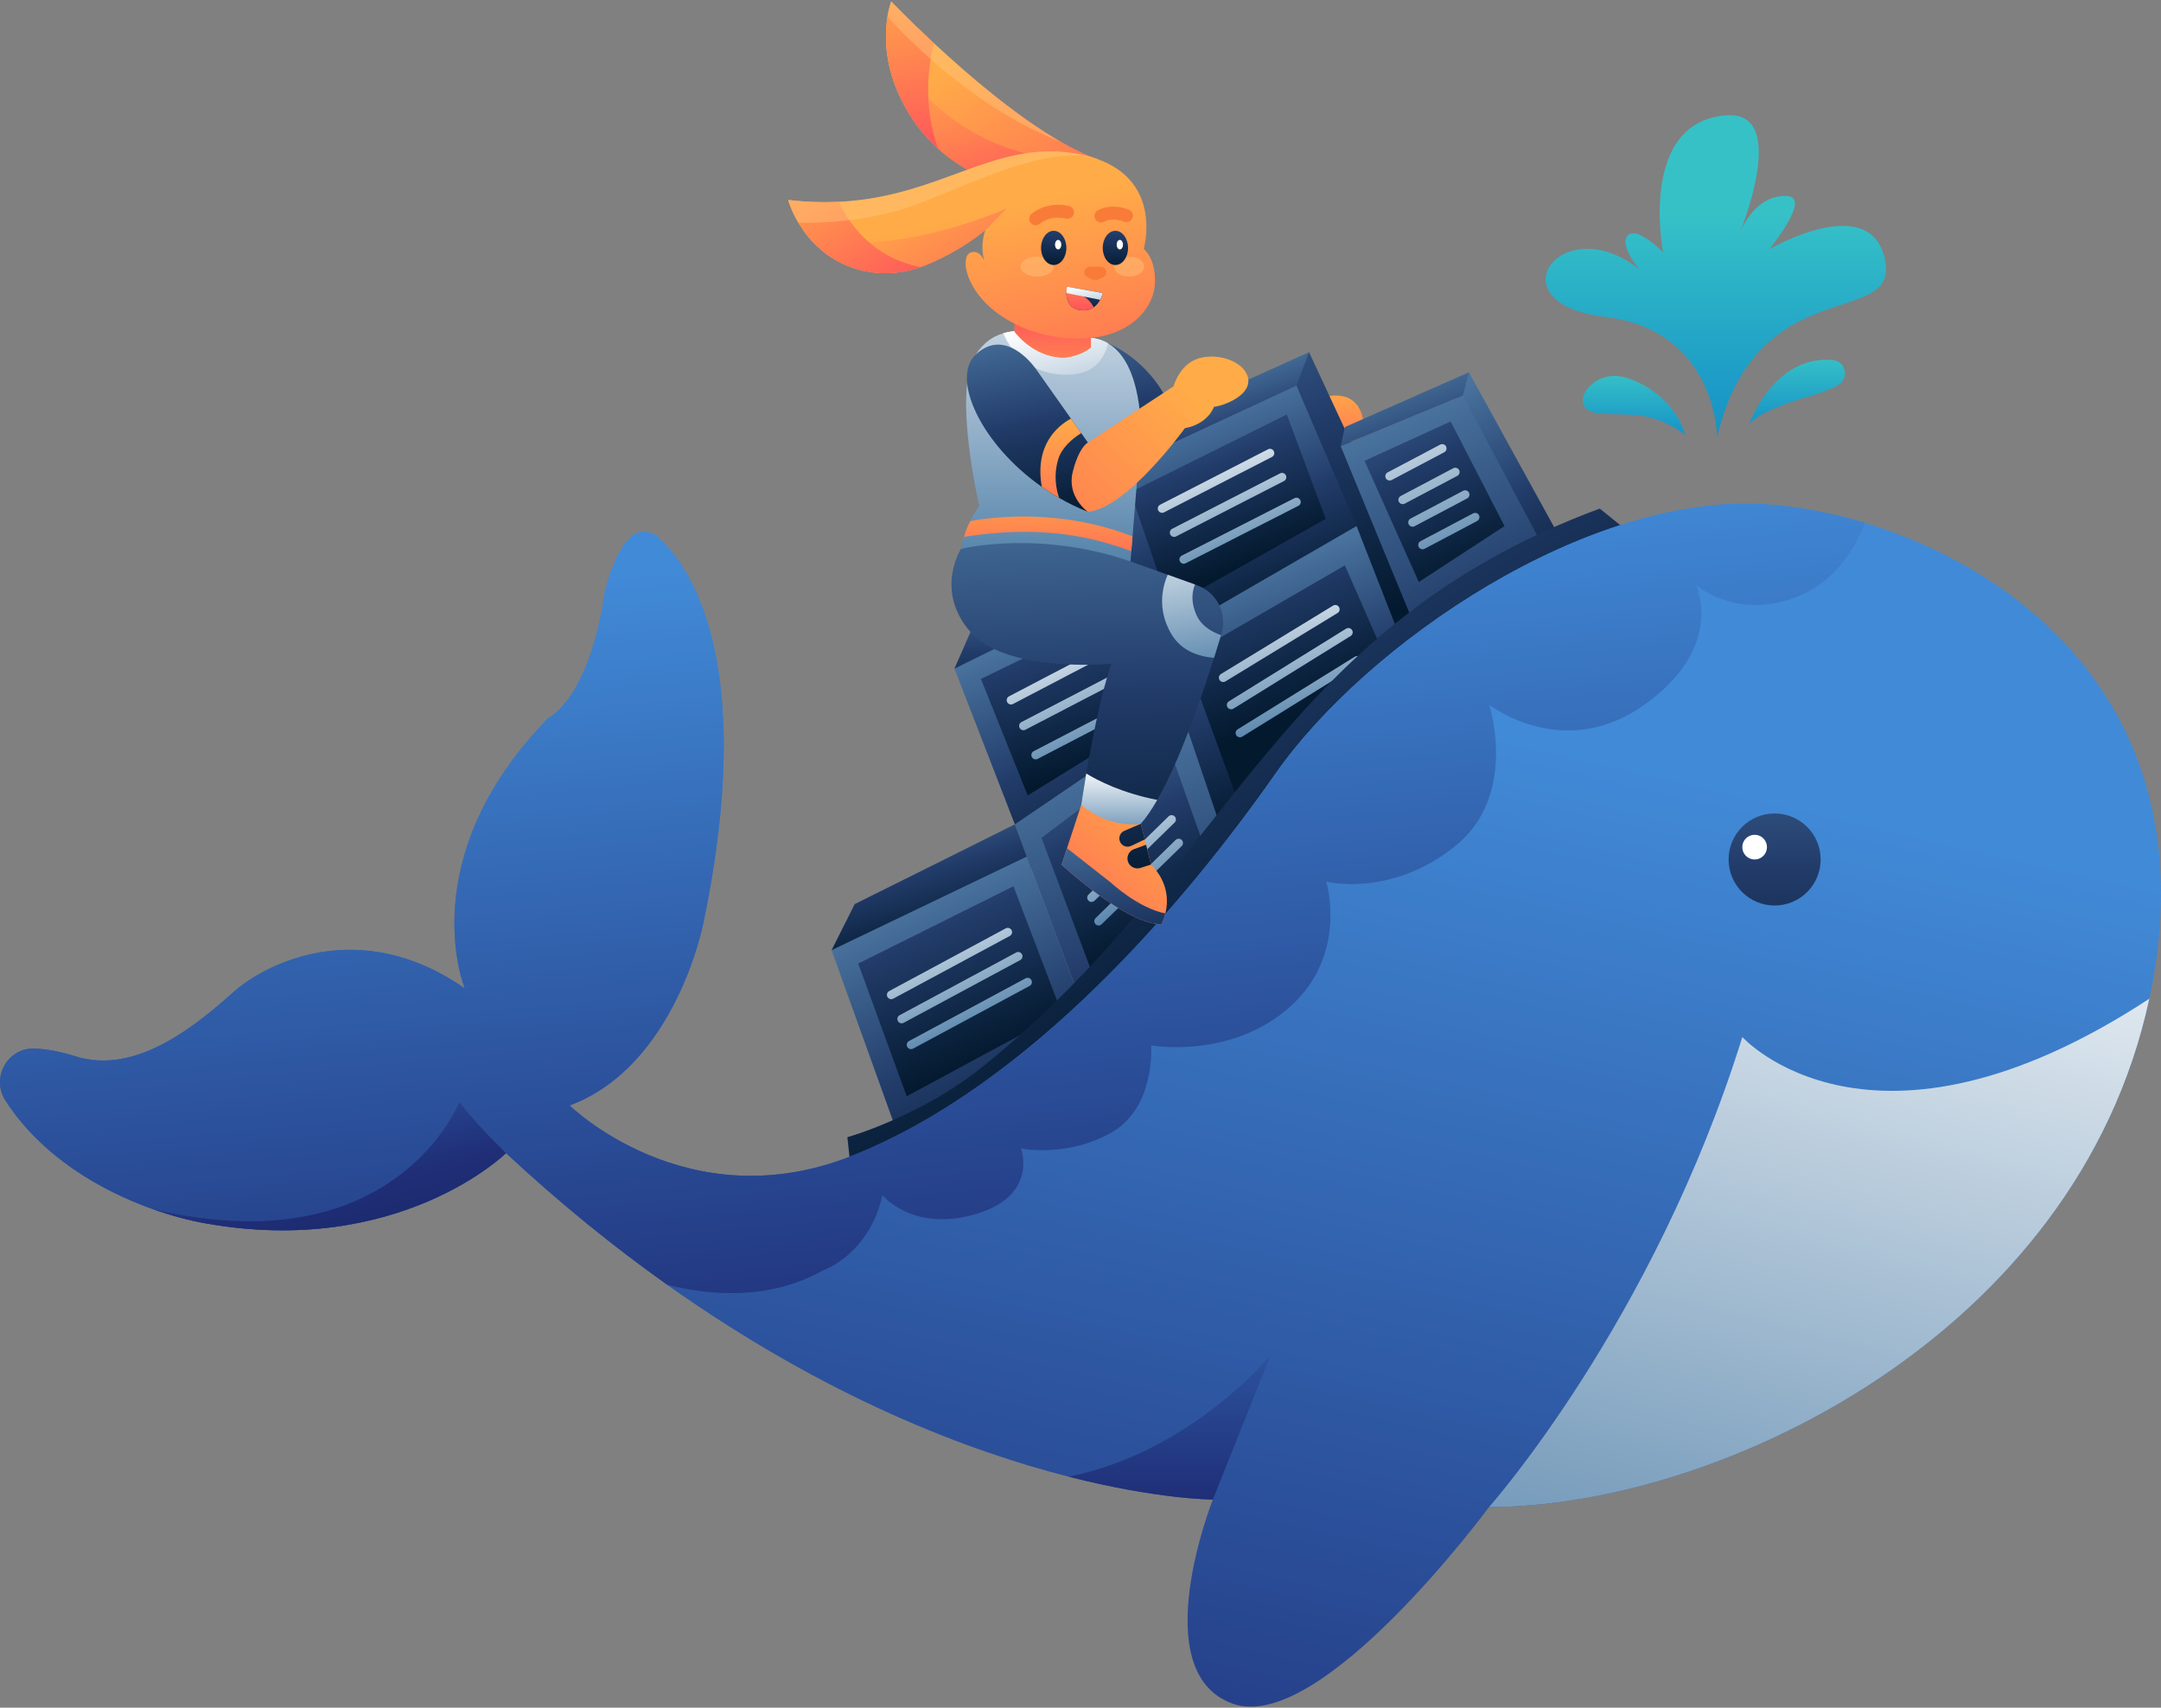 <svg width="696" height="550" viewBox="0 0 696 550" fill="none" xmlns="http://www.w3.org/2000/svg">
<rect x="0" y="0" width="696" height="550" fill="#808080" stroke="none"/>
<path d="M425.449 128.166C425.449 128.166 437.279 123.774 439.125 135.736C440.972 147.716 426.947 141.51 426.947 141.51L425.449 128.166Z" fill="url(#paint0_linear_18630_68)"/>
<path d="M421.608 113.422L367.42 137.912L361.68 155.349L423.039 125.784L421.608 113.422Z" fill="url(#paint1_linear_18630_68)"/>
<path d="M417.547 124.203L421.606 113.422L460.738 197.492L443.551 209.92L417.547 147.595V124.203Z" fill="url(#paint2_linear_18630_68)"/>
<path d="M436.916 169.441L417.55 124.203L356.59 152.487L363.378 202.35L393.958 198.507L436.916 169.441Z" fill="url(#paint3_linear_18630_68)"/>
<path d="M414.456 133.488L426.967 167.113L376.755 195.447L364.094 158.511L414.456 133.488Z" fill="url(#paint4_linear_18630_68)"/>
<path d="M307.406 215.347L313.878 200.573L339.517 199.375L312.68 216.345L307.406 215.347Z" fill="url(#paint5_linear_18630_68)"/>
<path d="M326.856 265.507L307.406 215.345L360.48 189.273L371.627 221.234L361.745 250.084L332.113 266.921L326.856 265.507Z" fill="url(#paint6_linear_18630_68)"/>
<path d="M332.364 210.685L315.926 218.671L330.999 256.205L356.105 240.683L366.803 208.223L332.364 210.685Z" fill="url(#paint7_linear_18630_68)"/>
<path d="M325.623 226.909C325.124 226.909 324.641 226.643 324.392 226.161C324.042 225.478 324.292 224.647 324.974 224.281L351.062 210.638C351.744 210.288 352.576 210.538 352.942 211.22C353.291 211.902 353.041 212.734 352.359 213.1L326.272 226.743C326.055 226.859 325.839 226.909 325.623 226.909ZM330.248 235.045L361.161 218.973C361.843 218.624 362.109 217.775 361.76 217.093C361.41 216.411 360.562 216.145 359.896 216.494L328.984 232.566C328.301 232.915 328.035 233.764 328.385 234.446C328.634 234.929 329.117 235.195 329.616 235.195C329.832 235.195 330.048 235.145 330.248 235.045ZM334.191 244.429L365.104 228.357C365.786 228.007 366.052 227.159 365.703 226.477C365.353 225.795 364.505 225.528 363.839 225.878L332.927 241.95C332.245 242.299 331.978 243.148 332.328 243.83C332.577 244.312 333.06 244.578 333.559 244.578C333.775 244.578 333.991 244.528 334.191 244.429Z" fill="url(#paint8_linear_18630_68)"/>
<path d="M373.141 206.31L436.912 169.441L452.452 209.172L397.565 269.783L387.016 266.921L373.141 206.31Z" fill="url(#paint9_linear_18630_68)"/>
<path d="M388.035 208.223L433.156 182.102L446.2 211.883L399.232 259.45L382.711 214.096L388.035 208.223Z" fill="url(#paint10_linear_18630_68)"/>
<path d="M393.956 219.667C393.491 219.667 393.025 219.434 392.775 219.002C392.376 218.353 392.576 217.488 393.241 217.088L429.345 195.06C429.993 194.661 430.859 194.861 431.258 195.526C431.657 196.175 431.458 197.04 430.792 197.44L394.689 219.468C394.456 219.601 394.206 219.667 393.956 219.667ZM397.251 228.252L435.018 204.843C435.667 204.444 435.866 203.579 435.467 202.93C435.068 202.281 434.203 202.081 433.554 202.481L395.787 225.89C395.138 226.289 394.938 227.154 395.337 227.803C395.604 228.219 396.053 228.452 396.519 228.452C396.768 228.469 397.018 228.402 397.251 228.252ZM400.079 237.27L437.846 213.861C438.495 213.462 438.695 212.596 438.296 211.947C437.896 211.299 437.031 211.099 436.382 211.498L398.615 234.907C397.966 235.307 397.766 236.172 398.166 236.821C398.432 237.237 398.881 237.47 399.347 237.47C399.597 237.486 399.846 237.42 400.079 237.27Z" fill="url(#paint11_linear_18630_68)"/>
<path d="M330.699 275.89L326.855 265.509L380.478 229.039L395.835 274.376L350.198 328.216L330.699 275.89Z" fill="url(#paint12_linear_18630_68)"/>
<path d="M335.438 269.849L352.524 315.42L388.029 273.21L376.017 239.336L335.438 269.849Z" fill="url(#paint13_linear_18630_68)"/>
<path d="M353.841 298.085C353.475 298.085 353.126 297.952 352.843 297.669C352.311 297.12 352.311 296.238 352.86 295.706L378.648 270.533C379.197 270.001 380.079 270.017 380.611 270.55C381.144 271.099 381.144 271.981 380.595 272.513L354.806 297.686C354.54 297.952 354.191 298.085 353.841 298.085ZM352.527 290.099L378.315 264.926C378.864 264.394 378.881 263.512 378.332 262.963C377.799 262.414 376.918 262.397 376.369 262.947L350.58 288.119C350.031 288.652 350.015 289.533 350.564 290.082C350.83 290.365 351.196 290.498 351.562 290.498C351.911 290.498 352.261 290.365 352.527 290.099Z" fill="url(#paint14_linear_18630_68)"/>
<path d="M267.824 306.037L275.278 291.196L326.854 265.508L332.112 279.716L271.518 307.318L267.824 306.037Z" fill="url(#paint15_linear_18630_68)"/>
<path d="M473.101 119.91L502.35 173.067L488.025 178.558L469.191 130.608V125.184L473.101 119.91Z" fill="url(#paint16_linear_18630_68)"/>
<path d="M288.172 362.585L267.824 306.034L330.698 275.887L350.197 328.212L291.117 366.878L288.172 362.585Z" fill="url(#paint17_linear_18630_68)"/>
<path d="M431.789 143.671L455.531 201.337L496.476 175.099L471.137 127.383L431.789 143.671Z" fill="url(#paint18_linear_18630_68)"/>
<path d="M276.41 310.348L292.016 353.09L341.929 326.17L326.406 285.441L276.41 310.348Z" fill="url(#paint19_linear_18630_68)"/>
<path d="M273.816 374.636C273.816 374.403 272.918 366.267 272.918 366.267C272.918 366.267 296.527 359.695 316.908 343.224C396.735 278.687 411.209 202.354 515.244 163.805L523.613 170.593L353.544 335.222L277.094 381.208L273.816 374.636Z" fill="url(#paint20_linear_18630_68)"/>
<path d="M693.232 316.682C692.932 318.362 692.599 320.026 692.233 321.673C668.957 430.15 553.26 485.387 479.589 485.387C479.589 485.387 425.317 558.958 396.966 548.709C368.616 538.444 390.627 482.974 390.627 482.974C390.627 482.974 373.058 482.974 344.192 475.621C312.148 467.452 266.162 450.215 214.885 413.812C198.048 401.866 180.628 387.857 162.959 371.403C162.959 371.403 128.586 405.161 66.162 394.013C61.037 393.098 55.247 391.601 49.208 389.438C49.191 389.421 49.175 389.421 49.158 389.421C32.121 383.382 13.121 372.185 1.724 354.399C-2.967 347.079 2.49 337.362 11.174 337.728C14.851 337.878 19.194 338.594 24.252 340.207C44.15 346.546 63.899 329.543 75.362 319.394C85.145 310.709 115.475 294.521 149.699 318.346C149.699 318.346 132.362 276.436 176.685 231.198C176.685 231.198 189.496 225.458 194.62 191.701C194.62 191.701 197.149 178.407 203.322 172.867C205.718 170.704 209.394 170.854 211.84 173C221.024 181.086 244.566 211.133 226.448 297.698C226.448 297.698 217.547 343.385 183.473 356.046C183.473 356.046 221.307 393.215 274.231 372.335C331.531 349.724 381.577 290.927 410.825 249.15C440.074 207.373 511.333 158.425 569.082 162.452C578.915 163.15 589.679 165.097 600.677 168.425C652.619 184.081 709.27 230.183 693.232 316.682Z" fill="url(#paint21_linear_18630_68)"/>
<path d="M600.693 168.391C597.532 176.427 591.41 186.743 580.013 191.667C559.815 200.419 546.239 188.356 546.239 188.356C546.239 188.356 555.888 208.255 529.668 226.956C503.713 245.456 480.104 227.338 479.622 226.972C479.888 227.837 488.939 256.454 468.458 272.709C447.644 289.197 427.147 283.956 427.147 283.956C427.147 283.956 434.384 307.481 415.384 324.352C396.384 341.256 370.746 336.73 370.746 336.73C370.746 336.73 372.26 356.629 357.951 364.781C343.643 372.917 328.835 369.906 328.835 369.906C328.835 369.906 334.575 384.979 314.361 391.002C294.163 397.041 284.214 384.979 284.214 384.979C279.888 404.079 265.213 409.104 265.213 409.104C248.06 418.787 229.043 417.356 214.918 413.812C198.081 401.866 180.661 387.857 162.992 371.403C162.992 371.403 128.619 405.161 66.195 394.013C61.071 393.098 55.281 391.601 49.241 389.438C49.224 389.421 49.208 389.421 49.191 389.421C32.121 383.382 13.121 372.185 1.724 354.399C-2.967 347.079 2.49 337.362 11.174 337.728C14.851 337.878 19.194 338.594 24.252 340.207C44.15 346.546 63.899 329.543 75.362 319.394C85.145 310.709 115.475 294.521 149.699 318.346C149.699 318.346 132.362 276.436 176.685 231.198C176.685 231.198 189.496 225.458 194.62 191.701C194.62 191.701 197.149 178.407 203.322 172.867C205.717 170.704 209.394 170.854 211.84 173C221.024 181.086 244.566 211.133 226.448 297.698C226.448 297.698 217.547 343.385 183.473 356.046C183.473 356.046 221.307 393.215 274.231 372.335C331.531 349.724 381.577 290.927 410.825 249.15C440.074 207.373 511.333 158.425 569.082 162.452C578.915 163.117 589.696 165.064 600.693 168.391Z" fill="url(#paint22_linear_18630_68)"/>
<path d="M571.558 291.648C579.746 291.648 586.383 285.011 586.383 276.824C586.383 268.637 579.746 262 571.558 262C563.371 262 556.734 268.637 556.734 276.824C556.734 285.011 563.371 291.648 571.558 291.648Z" fill="url(#paint23_linear_18630_68)"/>
<path d="M565.121 276.824C567.317 276.824 569.097 275.044 569.097 272.847C569.097 270.651 567.317 268.871 565.121 268.871C562.925 268.871 561.145 270.651 561.145 272.847C561.145 275.044 562.925 276.824 565.121 276.824Z" fill="white"/>
<path d="M356.906 110.594C356.906 110.594 370.017 115.502 376.755 130.642L358.387 141.49L356.906 110.594Z" fill="url(#paint24_linear_18630_68)"/>
<path d="M393.425 204.064C393.375 204.231 393.325 204.397 393.276 204.563C392.61 206.793 391.845 209.255 391.013 211.884C386.454 226.275 379.716 245.442 372.728 257.637C370.981 260.698 369.201 263.344 367.437 265.34C367.437 265.34 357.621 267.137 348.238 259.234C348.238 259.234 348.837 255.108 349.851 249.135C351.598 238.97 354.577 223.447 357.937 213.781C357.937 213.781 354.66 214.097 349.802 214.113C339.104 214.147 320.702 212.782 312.617 203.598C300.854 190.255 309.522 176.762 309.522 176.762L340.435 169.441L364.11 180.822L376.072 185.114L384.857 188.258L385.539 188.491C391.895 190.787 395.355 197.609 393.425 204.064Z" fill="url(#paint25_linear_18630_68)"/>
<path d="M367.423 139.842L364.761 172.751L364.379 177.493L364.096 180.837C334.697 170.588 309.508 176.761 309.508 176.761C309.741 175.43 310.057 174.132 310.456 172.934C311.038 171.038 311.771 169.291 312.486 167.843C313.983 164.782 315.397 162.902 315.397 162.902C315.397 162.902 306.646 125.8 314.299 114.154C316.762 110.41 319.707 108.347 323.117 107.349C330.355 105.203 339.738 107.732 351.351 108.83C353.481 109.029 355.311 109.645 356.908 110.61C368.222 117.265 367.423 139.842 367.423 139.842Z" fill="url(#paint26_linear_18630_68)"/>
<path d="M356.904 110.591C355.606 115.716 352.196 120.591 343.927 120.69C330.234 120.857 324.844 111.44 323.113 107.314C330.351 105.168 339.734 107.697 351.347 108.795C353.477 109.011 355.307 109.643 356.904 110.591Z" fill="url(#paint27_linear_18630_68)"/>
<path d="M350.368 142.537L377.97 124.435C377.97 124.435 379.999 116.632 387.02 115.168C394.025 113.704 402.061 117.431 402.061 122.755C402.061 128.079 392.794 131.007 390.98 131.007C390.98 131.007 389.283 136.464 381.597 137.928C381.597 137.928 363.012 163.75 350.368 164.848C350.368 164.848 342.515 161.687 341.666 154.866C340.801 148.027 343.347 143.336 350.368 142.537Z" fill="url(#paint28_linear_18630_68)"/>
<path d="M353.926 51.379L337.687 54.357L318.271 57.917C318.271 57.917 310.219 55.122 302.199 47.901C299.471 45.456 296.726 42.478 294.313 38.917C288.057 29.717 285.895 21.198 285.462 14.543C285.246 11.681 285.362 9.169 285.595 7.089C285.662 6.457 285.745 5.875 285.845 5.326C286.36 2.248 287.059 0.484 287.059 0.484C287.059 0.484 292.533 6.224 300.785 13.911C311.666 24.026 327.389 37.536 341.83 45.739C343.71 46.803 345.54 47.785 347.354 48.65C347.404 48.683 347.47 48.7 347.52 48.717V48.733C349.7 49.798 351.846 50.697 353.926 51.379Z" fill="url(#paint29_linear_18630_68)"/>
<path d="M341.817 51.611C341.817 51.611 340.104 52.758 337.675 54.372L318.259 57.933C318.259 57.933 310.206 55.138 302.187 47.917C299.458 45.471 296.713 42.493 294.3 38.933C288.045 29.732 285.882 21.214 285.449 14.559C295.299 29.898 310.805 47.934 341.817 51.611Z" fill="url(#paint30_linear_18630_68)"/>
<path d="M371.982 90.879C371.932 92.843 371.533 94.806 370.701 96.619C365.427 108.166 351.352 108.831 351.352 108.831V111.859C349.122 113.822 346.011 114.654 344.264 114.987C343.565 115.12 342.866 115.203 342.134 115.17C332.534 114.871 326.761 106.818 326.761 106.818V104.256C311.222 96.42 308.909 83.043 312.436 81.412C315.231 80.115 316.795 83.509 316.945 83.875C315.597 78.534 317.228 74.475 317.378 74.109L317.394 74.075C311.005 79.333 304.084 82.91 298.893 85.106C298.095 85.439 297.313 85.738 296.498 86.021C289.976 88.3 282.871 88.666 276.216 86.737C268.779 84.59 263.655 80.364 260.211 76.155C258.996 74.674 257.982 73.177 257.15 71.779C254.704 67.686 253.855 64.426 253.855 64.426C259.712 65.108 265.119 65.257 270.144 65.008C302.737 63.444 319.724 45.309 345.845 49.352C348.906 49.818 351.568 50.517 353.897 51.398C374.528 59.068 368.372 80.131 368.372 80.131C371.566 83.243 372.065 87.801 371.982 90.879Z" fill="url(#paint31_linear_18630_68)"/>
<path d="M324.248 67.117C322.202 69.263 317.41 74.055 317.41 74.055C311.021 79.312 304.1 82.89 298.909 85.086C298.11 85.418 297.328 85.718 296.513 86.001C289.991 88.28 282.887 88.646 276.232 86.716C268.795 84.57 263.671 80.344 260.227 76.135C286.58 83.821 323.316 67.516 324.248 67.117Z" fill="url(#paint32_linear_18630_68)"/>
<path opacity="0.4" d="M334.032 89.094C336.982 89.094 339.373 87.656 339.373 85.883C339.373 84.109 336.982 82.672 334.032 82.672C331.082 82.672 328.691 84.109 328.691 85.883C328.691 87.656 331.082 89.094 334.032 89.094Z" fill="#FFCA83"/>
<path opacity="0.4" d="M363.68 89.094C366.345 89.094 368.505 87.656 368.505 85.883C368.505 84.109 366.345 82.672 363.68 82.672C361.016 82.672 358.855 84.109 358.855 85.883C358.855 87.656 361.016 89.094 363.68 89.094Z" fill="#FFCA83"/>
<path d="M359.236 85.354C361.488 85.354 363.313 82.888 363.313 79.847C363.313 76.805 361.488 74.34 359.236 74.34C356.985 74.34 355.16 76.805 355.16 79.847C355.16 82.888 356.985 85.354 359.236 85.354Z" fill="url(#paint33_linear_18630_68)"/>
<path d="M360.667 80.327C361.228 80.327 361.682 79.642 361.682 78.796C361.682 77.951 361.228 77.266 360.667 77.266C360.107 77.266 359.652 77.951 359.652 78.796C359.652 79.642 360.107 80.327 360.667 80.327Z" fill="white"/>
<path d="M339.373 85.354C341.624 85.354 343.449 82.888 343.449 79.847C343.449 76.805 341.624 74.34 339.373 74.34C337.122 74.34 335.297 76.805 335.297 79.847C335.297 82.888 337.122 85.354 339.373 85.354Z" fill="url(#paint34_linear_18630_68)"/>
<path d="M340.804 80.327C341.364 80.327 341.819 79.642 341.819 78.796C341.819 77.951 341.364 77.266 340.804 77.266C340.243 77.266 339.789 77.951 339.789 78.796C339.789 79.642 340.243 80.327 340.804 80.327Z" fill="white"/>
<path d="M354.543 85.898H352.779H351.016C350.034 85.898 349.235 86.647 349.219 87.579V87.795C349.219 88.444 349.601 89.043 350.234 89.326L351.997 90.124C352.48 90.341 353.029 90.341 353.511 90.124L355.275 89.342C355.89 89.06 356.29 88.477 356.306 87.828V87.612C356.306 86.664 355.524 85.898 354.543 85.898Z" fill="#F87C38"/>
<path d="M355.162 94.401C355.162 94.401 354.946 95.399 354.347 96.564C353.898 97.396 353.232 98.311 352.267 98.976C351.219 99.708 349.805 100.158 347.941 99.891C344.165 99.342 343.449 96.431 343.449 94.384C343.449 94.135 343.466 93.902 343.482 93.686C343.532 92.87 343.682 92.305 343.682 92.305L355.162 94.401Z" fill="url(#paint35_linear_18630_68)"/>
<path d="M352.267 98.982C351.219 99.714 349.805 100.163 347.941 99.897C344.165 99.348 343.449 96.437 343.449 94.39C343.449 94.141 343.466 93.908 343.482 93.691C345.862 93.908 350.221 94.906 352.267 98.982Z" fill="url(#paint36_linear_18630_68)"/>
<path d="M355.162 94.404C355.162 94.404 354.946 95.402 354.347 96.567C351.119 95.918 345.595 94.803 343.449 94.387C343.449 93.206 343.666 92.324 343.666 92.324L355.162 94.404Z" fill="url(#paint37_linear_18630_68)"/>
<path d="M351.352 108.829V111.857C349.123 113.821 346.011 114.653 344.264 114.985C343.566 115.118 342.867 115.202 342.135 115.168C332.535 114.869 326.762 106.816 326.762 106.816V104.254C326.778 104.221 336.877 110.177 351.352 108.829Z" fill="url(#paint38_linear_18630_68)"/>
<path d="M333.57 72.56C332.954 72.56 332.338 72.293 331.922 71.761C331.207 70.863 331.373 69.548 332.272 68.833C335.583 66.237 340.108 65.322 344.334 66.371C345.449 66.653 346.131 67.785 345.848 68.9C345.565 70.014 344.451 70.696 343.319 70.413C340.308 69.665 337.13 70.297 334.817 72.111C334.468 72.427 334.019 72.56 333.57 72.56Z" fill="#F87C38"/>
<path d="M354.565 71.675C353.833 71.675 353.118 71.293 352.735 70.594C352.186 69.596 352.536 68.314 353.551 67.766C356.329 66.218 359.989 66.135 363.55 67.516C364.631 67.932 365.164 69.13 364.748 70.211C364.332 71.293 363.117 71.825 362.052 71.409C359.673 70.494 357.244 70.494 355.564 71.426C355.248 71.592 354.915 71.675 354.565 71.675Z" fill="#F87C38"/>
<path d="M296.516 86.021C289.994 88.301 282.89 88.667 276.235 86.737C258.383 81.596 253.891 64.426 253.891 64.426C259.747 65.108 265.154 65.258 270.179 65.008C272.508 70.166 279.829 82.81 296.516 86.021Z" fill="url(#paint39_linear_18630_68)"/>
<path opacity="0.4" d="M353.933 51.379C336.381 45.123 305.917 63.208 288.415 68.033C275.703 71.543 263.009 71.843 257.169 71.76C254.724 67.667 253.875 64.406 253.875 64.406C259.731 65.088 265.139 65.238 270.163 64.988C302.756 63.424 319.743 45.289 345.864 49.332C348.925 49.815 351.604 50.514 353.933 51.379Z" fill="#FFCA83"/>
<path d="M302.185 47.938C299.456 45.492 296.711 42.514 294.299 38.953C280.04 17.907 287.045 0.504 287.045 0.504C287.045 0.504 292.518 6.244 300.771 13.93C299.09 20.818 297.11 34.178 302.185 47.938Z" fill="url(#paint40_linear_18630_68)"/>
<path d="M347.506 48.75C347.456 48.733 347.39 48.7 347.34 48.684C347.406 48.7 347.456 48.733 347.506 48.75Z" fill="url(#paint41_linear_18630_68)"/>
<path opacity="0.4" d="M341.814 45.758C314.511 35.127 293.232 13.548 285.828 5.345C286.344 2.267 287.043 0.504 287.043 0.504C287.043 0.504 292.516 6.244 300.769 13.93C311.666 24.046 327.372 37.556 341.814 45.758Z" fill="#FFCA83"/>
<path d="M350.351 164.834C347.123 163.553 344.028 162.055 341.134 160.375C339.17 159.26 337.324 158.062 335.527 156.815C335.543 156.798 335.543 156.798 335.527 156.798C315.761 142.922 306.178 121.693 314.297 114.139C314.563 113.89 314.83 113.673 315.079 113.474C324.746 105.604 333.746 118.997 333.746 118.997L344.927 134.82L348.238 139.495L350.384 142.523C350.384 142.523 348.304 143.538 346.474 148.712C346.125 149.677 345.792 150.758 345.493 152.023C343.563 159.876 350.001 164.584 350.351 164.834Z" fill="url(#paint42_linear_18630_68)"/>
<path d="M340.799 148.027C339.268 153.184 340.183 157.676 341.132 160.372C339.169 159.257 337.322 158.059 335.525 156.811C335.542 156.795 335.542 156.795 335.525 156.795C333.196 143.368 340.516 137.245 344.925 134.816L348.236 139.492C345.075 141.471 341.897 144.316 340.799 148.027Z" fill="url(#paint43_linear_18630_68)"/>
<path d="M375.338 294.206C374.806 296.352 374.04 297.666 374.04 297.666C362.743 297.816 341.93 278.517 341.93 278.517L343.66 273.193L348.235 259.217L352.794 257.32L367.435 265.323L368.7 270.348L369.132 272.061L370.729 278.433C376.469 284.356 376.253 290.512 375.338 294.206Z" fill="url(#paint44_linear_18630_68)"/>
<path d="M364.758 172.75L364.375 177.491C355.907 174.597 339.07 168.324 310.453 172.933C311.035 171.036 311.767 169.289 312.483 167.842C320.169 166.427 341.715 163.799 364.758 172.75Z" fill="url(#paint45_linear_18630_68)"/>
<path d="M393.274 204.563C392.609 206.792 391.843 209.254 391.011 211.883C386.053 211.467 380.496 209.654 377.302 204.28C372.477 196.177 374.49 188.757 376.087 185.113L384.872 188.258C383.89 190.67 383.491 194.081 385.438 198.274C387.118 201.867 390.695 203.697 393.274 204.563Z" fill="url(#paint46_linear_18630_68)"/>
<path d="M372.725 257.635C370.978 260.696 369.198 263.341 367.434 265.338C367.434 265.338 357.618 267.135 348.234 259.232C348.234 259.232 348.833 255.106 349.848 249.133C353.542 251.396 361.328 255.422 372.725 257.635Z" fill="url(#paint47_linear_18630_68)"/>
<path d="M375.338 294.205C374.806 296.351 374.04 297.665 374.04 297.665C362.743 297.815 341.93 278.515 341.93 278.515L343.66 273.191L357.918 284.388C357.935 284.405 366.57 292.474 375.338 294.205Z" fill="url(#paint48_linear_18630_68)"/>
<path d="M368.704 270.365L364.311 272.445C362.964 273.094 361.333 272.495 360.734 271.114C360.135 269.75 360.767 268.169 362.132 267.587L367.439 265.324L368.704 270.365Z" fill="url(#paint49_linear_18630_68)"/>
<path d="M370.717 278.45L367.306 279.548C365.593 280.097 363.746 279.116 363.247 277.385C362.781 275.772 363.646 274.075 365.227 273.492L369.12 272.078L370.717 278.45Z" fill="url(#paint50_linear_18630_68)"/>
<path d="M409.182 436.543L390.631 482.978C390.631 482.978 373.061 482.978 344.195 475.625C383.826 467.572 409.182 436.543 409.182 436.543Z" fill="url(#paint51_linear_18630_68)"/>
<path d="M162.958 371.408C162.958 371.408 128.585 405.165 66.161 394.018C61.036 393.103 55.246 391.606 49.207 389.443C127.487 407.944 147.951 354.887 147.951 354.887C152.476 361.226 162.958 371.408 162.958 371.408Z" fill="url(#paint52_linear_18630_68)"/>
<path d="M692.231 321.676C668.955 430.153 553.257 485.389 479.586 485.389C479.586 485.389 532.66 425.677 561.16 334.004C561.143 334.004 602.754 380.257 692.231 321.676Z" fill="url(#paint53_linear_18630_68)"/>
<path d="M527.907 86.67C527.907 86.67 521.352 78.983 524.296 75.822C527.241 72.661 535.61 81.246 535.61 81.246C535.61 81.246 527.474 39.036 556.191 37.14C576.771 35.775 560.034 75.805 560.034 75.805C560.034 75.805 564.543 62.512 575.64 63.144C583.559 63.593 569.767 80.331 569.767 80.331C569.767 80.331 602.26 61.331 607.085 83.492C612.06 106.335 565.724 86.437 553.029 140.941C553.029 140.941 553.029 106.335 516.843 102.043C480.656 97.75 502.801 66.987 527.907 86.67Z" fill="url(#paint54_linear_18630_68)"/>
<path d="M563.195 136.884C563.195 136.884 571.298 114.09 590.381 115.987C594.474 116.386 595.639 121.81 592.095 123.94C590.098 125.138 587.153 126.386 582.861 127.617C565.092 132.691 563.195 136.884 563.195 136.884Z" fill="url(#paint55_linear_18630_68)"/>
<path d="M509.954 130.143C509.488 128.696 509.888 127.115 510.769 125.868C512.766 123.089 517.857 118.414 527.523 123.089C540.634 129.428 542.747 140.126 542.747 140.126C542.747 140.126 535.959 134.253 526.242 133.637C517.924 133.121 511.302 134.253 509.954 130.143Z" fill="url(#paint56_linear_18630_68)"/>
<path d="M439.473 148.411L456.959 187.46L484.56 169.441L467.224 135.75L439.473 148.411Z" fill="url(#paint57_linear_18630_68)"/>
<path d="M431.789 143.669L433.153 137.546L473.1 119.91L471.137 127.38L431.789 143.669Z" fill="url(#paint58_linear_18630_68)"/>
<path d="M451.774 162.371C451.274 162.371 450.792 162.104 450.542 161.639C450.176 160.956 450.443 160.125 451.125 159.759L468.062 150.808C468.744 150.441 469.576 150.708 469.942 151.39C470.308 152.072 470.042 152.904 469.359 153.27L452.422 162.221C452.206 162.321 451.99 162.371 451.774 162.371ZM448.213 154.618L465.15 145.666C465.832 145.3 466.082 144.469 465.732 143.786C465.383 143.104 464.535 142.855 463.852 143.204L446.915 152.155C446.233 152.521 445.984 153.353 446.333 154.035C446.583 154.501 447.065 154.767 447.564 154.767C447.781 154.767 448.013 154.717 448.213 154.618ZM455.6 169.491L472.537 160.54C473.219 160.174 473.469 159.343 473.12 158.66C472.77 157.978 471.922 157.729 471.239 158.078L454.302 167.029C453.62 167.395 453.371 168.227 453.72 168.909C453.97 169.375 454.452 169.641 454.951 169.641C455.184 169.658 455.401 169.591 455.6 169.491ZM458.811 176.762L475.748 167.811C476.43 167.445 476.68 166.613 476.331 165.931C475.965 165.249 475.133 164.999 474.451 165.349L457.513 174.3C456.831 174.666 456.582 175.498 456.931 176.18C457.181 176.646 457.663 176.912 458.162 176.912C458.379 176.928 458.595 176.879 458.811 176.762Z" fill="url(#paint59_linear_18630_68)"/>
<path d="M374.272 165.18C373.772 165.18 373.29 164.898 373.04 164.432C372.691 163.75 372.957 162.918 373.639 162.568L408.395 144.716C409.077 144.367 409.909 144.633 410.259 145.315C410.608 145.997 410.342 146.829 409.66 147.178L374.904 165.031C374.704 165.13 374.488 165.18 374.272 165.18ZM378.78 172.784L413.536 154.932C414.218 154.582 414.485 153.75 414.135 153.068C413.786 152.386 412.954 152.12 412.272 152.469L377.516 170.321C376.834 170.671 376.568 171.503 376.917 172.185C377.166 172.667 377.649 172.933 378.148 172.933C378.364 172.933 378.581 172.884 378.78 172.784ZM381.875 181.419L418.178 162.918C418.86 162.568 419.126 161.736 418.777 161.054C418.428 160.372 417.596 160.106 416.914 160.455L380.61 178.956C379.928 179.306 379.662 180.138 380.012 180.82C380.261 181.302 380.744 181.585 381.243 181.585C381.459 181.568 381.675 181.518 381.875 181.419Z" fill="url(#paint60_linear_18630_68)"/>
<path d="M287.044 321.826C286.545 321.826 286.062 321.56 285.813 321.094C285.447 320.412 285.696 319.58 286.379 319.214L323.913 299.016C324.595 298.65 325.427 298.9 325.793 299.582C326.159 300.264 325.909 301.096 325.227 301.462L287.693 321.66C287.493 321.776 287.277 321.826 287.044 321.826ZM291.054 329.43L328.588 309.232C329.27 308.865 329.52 308.034 329.154 307.351C328.788 306.669 327.956 306.42 327.274 306.786L289.739 326.984C289.057 327.35 288.808 328.182 289.174 328.864C289.423 329.33 289.906 329.596 290.405 329.596C290.621 329.596 290.854 329.546 291.054 329.43ZM294.082 337.748L331.616 317.55C332.298 317.184 332.548 316.352 332.182 315.67C331.816 314.988 330.984 314.739 330.302 315.105L292.767 335.303C292.085 335.669 291.836 336.5 292.202 337.183C292.451 337.648 292.934 337.915 293.433 337.915C293.649 337.915 293.882 337.865 294.082 337.748Z" fill="url(#paint61_linear_18630_68)"/>
<defs>
<linearGradient id="paint0_linear_18630_68" x1="434.105" y1="167.796" x2="431.949" y2="124.06" gradientUnits="userSpaceOnUse">
<stop stop-color="#FF2A64"/>
<stop offset="0.061" stop-color="#FF3362"/>
<stop offset="0.707" stop-color="#FF8A4F"/>
<stop offset="1" stop-color="#FFAC48"/>
</linearGradient>
<linearGradient id="paint1_linear_18630_68" x1="400.111" y1="160.177" x2="387.175" y2="120.753" gradientUnits="userSpaceOnUse">
<stop stop-color="#03192E"/>
<stop offset="0.5" stop-color="#223C6A"/>
<stop offset="1" stop-color="#4A749F"/>
</linearGradient>
<linearGradient id="paint2_linear_18630_68" x1="449.2" y1="196.895" x2="398.688" y2="74.62" gradientUnits="userSpaceOnUse">
<stop stop-color="#03192E"/>
<stop offset="0.5" stop-color="#223C6A"/>
<stop offset="1" stop-color="#4A749F"/>
</linearGradient>
<linearGradient id="paint3_linear_18630_68" x1="406.351" y1="201.233" x2="380.017" y2="136.091" gradientUnits="userSpaceOnUse">
<stop stop-color="#03192E"/>
<stop offset="0.5" stop-color="#223C6A"/>
<stop offset="1" stop-color="#4A749F"/>
</linearGradient>
<linearGradient id="paint4_linear_18630_68" x1="402.387" y1="181.449" x2="377.439" y2="118.926" gradientUnits="userSpaceOnUse">
<stop stop-color="#03192E"/>
<stop offset="0.5" stop-color="#223C6A"/>
<stop offset="1" stop-color="#4A749F"/>
</linearGradient>
<linearGradient id="paint5_linear_18630_68" x1="323.459" y1="233.065" x2="323.459" y2="186.866" gradientUnits="userSpaceOnUse">
<stop stop-color="#03192E"/>
<stop offset="0.5" stop-color="#223C6A"/>
<stop offset="1" stop-color="#4A749F"/>
</linearGradient>
<linearGradient id="paint6_linear_18630_68" x1="363.238" y1="282.418" x2="334.286" y2="203.262" gradientUnits="userSpaceOnUse">
<stop stop-color="#03192E"/>
<stop offset="0.5" stop-color="#223C6A"/>
<stop offset="1" stop-color="#4A749F"/>
</linearGradient>
<linearGradient id="paint7_linear_18630_68" x1="352.08" y1="247.186" x2="329.288" y2="175.422" gradientUnits="userSpaceOnUse">
<stop stop-color="#03192E"/>
<stop offset="0.5" stop-color="#223C6A"/>
<stop offset="1" stop-color="#4A749F"/>
</linearGradient>
<linearGradient id="paint8_linear_18630_68" x1="355.169" y1="252.246" x2="334.841" y2="200.194" gradientUnits="userSpaceOnUse">
<stop stop-color="#386E9C"/>
<stop offset="1" stop-color="white"/>
</linearGradient>
<linearGradient id="paint9_linear_18630_68" x1="426.335" y1="255.512" x2="399.539" y2="184.672" gradientUnits="userSpaceOnUse">
<stop stop-color="#03192E"/>
<stop offset="0.5" stop-color="#223C6A"/>
<stop offset="1" stop-color="#4A749F"/>
</linearGradient>
<linearGradient id="paint10_linear_18630_68" x1="420.223" y1="229.232" x2="390.655" y2="152.849" gradientUnits="userSpaceOnUse">
<stop stop-color="#03192E"/>
<stop offset="0.5" stop-color="#223C6A"/>
<stop offset="1" stop-color="#4A749F"/>
</linearGradient>
<linearGradient id="paint11_linear_18630_68" x1="423.394" y1="242.196" x2="406.146" y2="183.676" gradientUnits="userSpaceOnUse">
<stop stop-color="#386E9C"/>
<stop offset="1" stop-color="white"/>
</linearGradient>
<linearGradient id="paint12_linear_18630_68" x1="398.836" y1="366.169" x2="351.097" y2="241.43" gradientUnits="userSpaceOnUse">
<stop stop-color="#03192E"/>
<stop offset="0.5" stop-color="#223C6A"/>
<stop offset="1" stop-color="#4A749F"/>
</linearGradient>
<linearGradient id="paint13_linear_18630_68" x1="374.773" y1="302.628" x2="344.281" y2="229.324" gradientUnits="userSpaceOnUse">
<stop stop-color="#03192E"/>
<stop offset="0.5" stop-color="#223C6A"/>
<stop offset="1" stop-color="#4A749F"/>
</linearGradient>
<linearGradient id="paint14_linear_18630_68" x1="374.256" y1="296.148" x2="351.157" y2="253.953" gradientUnits="userSpaceOnUse">
<stop stop-color="#386E9C"/>
<stop offset="1" stop-color="white"/>
</linearGradient>
<linearGradient id="paint15_linear_18630_68" x1="303.369" y1="303.906" x2="289.509" y2="258.938" gradientUnits="userSpaceOnUse">
<stop stop-color="#03192E"/>
<stop offset="0.5" stop-color="#223C6A"/>
<stop offset="1" stop-color="#4A749F"/>
</linearGradient>
<linearGradient id="paint16_linear_18630_68" x1="506.305" y1="196.259" x2="467.805" y2="125.42" gradientUnits="userSpaceOnUse">
<stop stop-color="#03192E"/>
<stop offset="0.5" stop-color="#223C6A"/>
<stop offset="1" stop-color="#4A749F"/>
</linearGradient>
<linearGradient id="paint17_linear_18630_68" x1="338.759" y1="382.909" x2="295.639" y2="289.278" gradientUnits="userSpaceOnUse">
<stop stop-color="#03192E"/>
<stop offset="0.5" stop-color="#223C6A"/>
<stop offset="1" stop-color="#4A749F"/>
</linearGradient>
<linearGradient id="paint18_linear_18630_68" x1="506.363" y1="255.003" x2="450.924" y2="133.036" gradientUnits="userSpaceOnUse">
<stop stop-color="#03192E"/>
<stop offset="0.5" stop-color="#223C6A"/>
<stop offset="1" stop-color="#4A749F"/>
</linearGradient>
<linearGradient id="paint19_linear_18630_68" x1="318.802" y1="340.762" x2="283.074" y2="260.682" gradientUnits="userSpaceOnUse">
<stop stop-color="#03192E"/>
<stop offset="0.5" stop-color="#223C6A"/>
<stop offset="1" stop-color="#4A749F"/>
</linearGradient>
<linearGradient id="paint20_linear_18630_68" x1="423.812" y1="313.45" x2="307.389" y2="127.034" gradientUnits="userSpaceOnUse">
<stop stop-color="#03192E"/>
<stop offset="0.5" stop-color="#223C6A"/>
<stop offset="1" stop-color="#4A749F"/>
</linearGradient>
<linearGradient id="paint21_linear_18630_68" x1="194.381" y1="990.503" x2="374.56" y2="211.577" gradientUnits="userSpaceOnUse">
<stop stop-color="#101845"/>
<stop offset="0.491" stop-color="#1F2E77"/>
<stop offset="1" stop-color="#418AD7"/>
</linearGradient>
<linearGradient id="paint22_linear_18630_68" x1="341.122" y1="692.173" x2="292.613" y2="176.585" gradientUnits="userSpaceOnUse">
<stop stop-color="#101845"/>
<stop offset="0.491" stop-color="#1F2E77"/>
<stop offset="1" stop-color="#418AD7"/>
</linearGradient>
<linearGradient id="paint23_linear_18630_68" x1="571.554" y1="341.636" x2="571.554" y2="217.507" gradientUnits="userSpaceOnUse">
<stop stop-color="#03192E"/>
<stop offset="0.5" stop-color="#223C6A"/>
<stop offset="1" stop-color="#4A749F"/>
</linearGradient>
<linearGradient id="paint24_linear_18630_68" x1="372.922" y1="162.286" x2="359.37" y2="95.758" gradientUnits="userSpaceOnUse">
<stop stop-color="#03192E"/>
<stop offset="0.5" stop-color="#223C6A"/>
<stop offset="1" stop-color="#4A749F"/>
</linearGradient>
<linearGradient id="paint25_linear_18630_68" x1="353.143" y1="290.67" x2="348.985" y2="154.842" gradientUnits="userSpaceOnUse">
<stop stop-color="#03192E"/>
<stop offset="0.5" stop-color="#223C6A"/>
<stop offset="1" stop-color="#4A749F"/>
</linearGradient>
<linearGradient id="paint26_linear_18630_68" x1="338.473" y1="200.26" x2="338.473" y2="65.566" gradientUnits="userSpaceOnUse">
<stop stop-color="#386E9C"/>
<stop offset="1" stop-color="white"/>
</linearGradient>
<linearGradient id="paint27_linear_18630_68" x1="353.632" y1="166.858" x2="338.848" y2="104.027" gradientUnits="userSpaceOnUse">
<stop stop-color="#386E9C"/>
<stop offset="1" stop-color="white"/>
</linearGradient>
<linearGradient id="paint28_linear_18630_68" x1="269.717" y1="239.192" x2="382.906" y2="125.079" gradientUnits="userSpaceOnUse">
<stop stop-color="#FF2A64"/>
<stop offset="0.061" stop-color="#FF3362"/>
<stop offset="0.707" stop-color="#FF8A4F"/>
<stop offset="1" stop-color="#FFAC48"/>
</linearGradient>
<linearGradient id="paint29_linear_18630_68" x1="374.722" y1="121.786" x2="307.271" y2="19.685" gradientUnits="userSpaceOnUse">
<stop stop-color="#FF2A64"/>
<stop offset="0.061" stop-color="#FF3362"/>
<stop offset="0.707" stop-color="#FF8A4F"/>
<stop offset="1" stop-color="#FFAC48"/>
</linearGradient>
<linearGradient id="paint30_linear_18630_68" x1="329.922" y1="88.983" x2="307.746" y2="15.526" gradientUnits="userSpaceOnUse">
<stop stop-color="#FF2A64"/>
<stop offset="0.061" stop-color="#FF3362"/>
<stop offset="0.707" stop-color="#FF8A4F"/>
<stop offset="1" stop-color="#FFAC48"/>
</linearGradient>
<linearGradient id="paint31_linear_18630_68" x1="337.707" y1="188.651" x2="311.835" y2="68.532" gradientUnits="userSpaceOnUse">
<stop stop-color="#FF2A64"/>
<stop offset="0.061" stop-color="#FF3362"/>
<stop offset="0.707" stop-color="#FF8A4F"/>
<stop offset="1" stop-color="#FFAC48"/>
</linearGradient>
<linearGradient id="paint32_linear_18630_68" x1="329.109" y1="134.24" x2="287.067" y2="62.862" gradientUnits="userSpaceOnUse">
<stop stop-color="#FF2A64"/>
<stop offset="0.061" stop-color="#FF3362"/>
<stop offset="0.707" stop-color="#FF8A4F"/>
<stop offset="1" stop-color="#FFAC48"/>
</linearGradient>
<linearGradient id="paint33_linear_18630_68" x1="359.02" y1="86.978" x2="359.713" y2="63.878" gradientUnits="userSpaceOnUse">
<stop stop-color="#03192E"/>
<stop offset="0.5" stop-color="#223C6A"/>
<stop offset="1" stop-color="#4A749F"/>
</linearGradient>
<linearGradient id="paint34_linear_18630_68" x1="339.176" y1="86.383" x2="339.869" y2="63.283" gradientUnits="userSpaceOnUse">
<stop stop-color="#03192E"/>
<stop offset="0.5" stop-color="#223C6A"/>
<stop offset="1" stop-color="#4A749F"/>
</linearGradient>
<linearGradient id="paint35_linear_18630_68" x1="349.304" y1="101.389" x2="349.304" y2="87.178" gradientUnits="userSpaceOnUse">
<stop stop-color="#03192E"/>
<stop offset="0.5" stop-color="#223C6A"/>
<stop offset="1" stop-color="#4A749F"/>
</linearGradient>
<linearGradient id="paint36_linear_18630_68" x1="347.853" y1="108.44" x2="347.853" y2="80.901" gradientUnits="userSpaceOnUse">
<stop stop-color="#FF2A64"/>
<stop offset="0.061" stop-color="#FF3362"/>
<stop offset="0.707" stop-color="#FF8A4F"/>
<stop offset="1" stop-color="#FFAC48"/>
</linearGradient>
<linearGradient id="paint37_linear_18630_68" x1="352.203" y1="112.082" x2="348.853" y2="91.639" gradientUnits="userSpaceOnUse">
<stop stop-color="#386E9C"/>
<stop offset="1" stop-color="white"/>
</linearGradient>
<linearGradient id="paint38_linear_18630_68" x1="339.072" y1="86.955" x2="339.072" y2="133.225" gradientUnits="userSpaceOnUse">
<stop stop-color="#FF2A64"/>
<stop offset="0.061" stop-color="#FF3362"/>
<stop offset="0.707" stop-color="#FF8A4F"/>
<stop offset="1" stop-color="#FFAC48"/>
</linearGradient>
<linearGradient id="paint39_linear_18630_68" x1="302.813" y1="120.427" x2="257.306" y2="47.663" gradientUnits="userSpaceOnUse">
<stop stop-color="#FF2A64"/>
<stop offset="0.061" stop-color="#FF3362"/>
<stop offset="0.707" stop-color="#FF8A4F"/>
<stop offset="1" stop-color="#FFAC48"/>
</linearGradient>
<linearGradient id="paint40_linear_18630_68" x1="305.681" y1="76.159" x2="287.895" y2="-10.003" gradientUnits="userSpaceOnUse">
<stop stop-color="#FF2A64"/>
<stop offset="0.061" stop-color="#FF3362"/>
<stop offset="0.707" stop-color="#FF8A4F"/>
<stop offset="1" stop-color="#FFAC48"/>
</linearGradient>
<linearGradient id="paint41_linear_18630_68" x1="347.427" y1="48.772" x2="347.427" y2="48.668" gradientUnits="userSpaceOnUse">
<stop/>
<stop offset="1" stop-color="white"/>
</linearGradient>
<linearGradient id="paint42_linear_18630_68" x1="338.283" y1="169.344" x2="324.731" y2="102.816" gradientUnits="userSpaceOnUse">
<stop stop-color="#03192E"/>
<stop offset="0.5" stop-color="#223C6A"/>
<stop offset="1" stop-color="#4A749F"/>
</linearGradient>
<linearGradient id="paint43_linear_18630_68" x1="346.13" y1="195.145" x2="340.587" y2="134.623" gradientUnits="userSpaceOnUse">
<stop stop-color="#FF2A64"/>
<stop offset="0.061" stop-color="#FF3362"/>
<stop offset="0.707" stop-color="#FF8A4F"/>
<stop offset="1" stop-color="#FFAC48"/>
</linearGradient>
<linearGradient id="paint44_linear_18630_68" x1="309.419" y1="338.782" x2="381.491" y2="254.699" gradientUnits="userSpaceOnUse">
<stop stop-color="#FF2A64"/>
<stop offset="0.061" stop-color="#FF3362"/>
<stop offset="0.707" stop-color="#FF8A4F"/>
<stop offset="1" stop-color="#FFAC48"/>
</linearGradient>
<linearGradient id="paint45_linear_18630_68" x1="337.603" y1="206.727" x2="337.603" y2="153.56" gradientUnits="userSpaceOnUse">
<stop stop-color="#FF2A64"/>
<stop offset="0.061" stop-color="#FF3362"/>
<stop offset="0.707" stop-color="#FF8A4F"/>
<stop offset="1" stop-color="#FFAC48"/>
</linearGradient>
<linearGradient id="paint46_linear_18630_68" x1="387.88" y1="227.29" x2="378.332" y2="163.535" gradientUnits="userSpaceOnUse">
<stop stop-color="#386E9C"/>
<stop offset="1" stop-color="white"/>
</linearGradient>
<linearGradient id="paint47_linear_18630_68" x1="360.474" y1="275.872" x2="360.474" y2="247.108" gradientUnits="userSpaceOnUse">
<stop stop-color="#386E9C"/>
<stop offset="1" stop-color="white"/>
</linearGradient>
<linearGradient id="paint48_linear_18630_68" x1="365.842" y1="324.456" x2="354.292" y2="263.473" gradientUnits="userSpaceOnUse">
<stop stop-color="#03192E"/>
<stop offset="0.5" stop-color="#223C6A"/>
<stop offset="1" stop-color="#4A749F"/>
</linearGradient>
<linearGradient id="paint49_linear_18630_68" x1="367.647" y1="284.731" x2="350.784" y2="205.036" gradientUnits="userSpaceOnUse">
<stop stop-color="#03192E"/>
<stop offset="0.5" stop-color="#223C6A"/>
<stop offset="1" stop-color="#4A749F"/>
</linearGradient>
<linearGradient id="paint50_linear_18630_68" x1="368.395" y1="284.571" x2="351.532" y2="204.877" gradientUnits="userSpaceOnUse">
<stop stop-color="#03192E"/>
<stop offset="0.5" stop-color="#223C6A"/>
<stop offset="1" stop-color="#4A749F"/>
</linearGradient>
<linearGradient id="paint51_linear_18630_68" x1="376.273" y1="598.015" x2="376.966" y2="364.476" gradientUnits="userSpaceOnUse">
<stop stop-color="#101845"/>
<stop offset="0.491" stop-color="#1F2E77"/>
<stop offset="1" stop-color="#418AD7"/>
</linearGradient>
<linearGradient id="paint52_linear_18630_68" x1="127.365" y1="465.894" x2="85.785" y2="298.882" gradientUnits="userSpaceOnUse">
<stop stop-color="#101845"/>
<stop offset="0.491" stop-color="#1F2E77"/>
<stop offset="1" stop-color="#418AD7"/>
</linearGradient>
<linearGradient id="paint53_linear_18630_68" x1="528.476" y1="629.513" x2="628.267" y2="237.278" gradientUnits="userSpaceOnUse">
<stop stop-color="#386E9C"/>
<stop offset="1" stop-color="white"/>
</linearGradient>
<linearGradient id="paint54_linear_18630_68" x1="552.626" y1="183.167" x2="552.626" y2="68.883" gradientUnits="userSpaceOnUse">
<stop stop-color="#1480B2"/>
<stop offset="0.5" stop-color="#1B9AC7"/>
<stop offset="1" stop-color="#36C1C7"/>
</linearGradient>
<linearGradient id="paint55_linear_18630_68" x1="578.697" y1="152.112" x2="578.697" y2="114.618" gradientUnits="userSpaceOnUse">
<stop stop-color="#1480B2"/>
<stop offset="0.5" stop-color="#1B9AC7"/>
<stop offset="1" stop-color="#36C1C7"/>
</linearGradient>
<linearGradient id="paint56_linear_18630_68" x1="526.259" y1="153.911" x2="526.259" y2="119.962" gradientUnits="userSpaceOnUse">
<stop stop-color="#1480B2"/>
<stop offset="0.5" stop-color="#1B9AC7"/>
<stop offset="1" stop-color="#36C1C7"/>
</linearGradient>
<linearGradient id="paint57_linear_18630_68" x1="473.769" y1="184.909" x2="440.505" y2="113.453" gradientUnits="userSpaceOnUse">
<stop stop-color="#03192E"/>
<stop offset="0.5" stop-color="#223C6A"/>
<stop offset="1" stop-color="#4A749F"/>
</linearGradient>
<linearGradient id="paint58_linear_18630_68" x1="465.074" y1="167.972" x2="449.058" y2="122.08" gradientUnits="userSpaceOnUse">
<stop stop-color="#03192E"/>
<stop offset="0.5" stop-color="#223C6A"/>
<stop offset="1" stop-color="#4A749F"/>
</linearGradient>
<linearGradient id="paint59_linear_18630_68" x1="473.849" y1="193.306" x2="446.591" y2="120.773" gradientUnits="userSpaceOnUse">
<stop stop-color="#386E9C"/>
<stop offset="1" stop-color="white"/>
</linearGradient>
<linearGradient id="paint60_linear_18630_68" x1="405.686" y1="188.493" x2="387.207" y2="139.829" gradientUnits="userSpaceOnUse">
<stop stop-color="#386E9C"/>
<stop offset="1" stop-color="white"/>
</linearGradient>
<linearGradient id="paint61_linear_18630_68" x1="318.487" y1="339.895" x2="295.695" y2="288.152" gradientUnits="userSpaceOnUse">
<stop stop-color="#386E9C"/>
<stop offset="1" stop-color="white"/>
</linearGradient>
</defs>
</svg>
